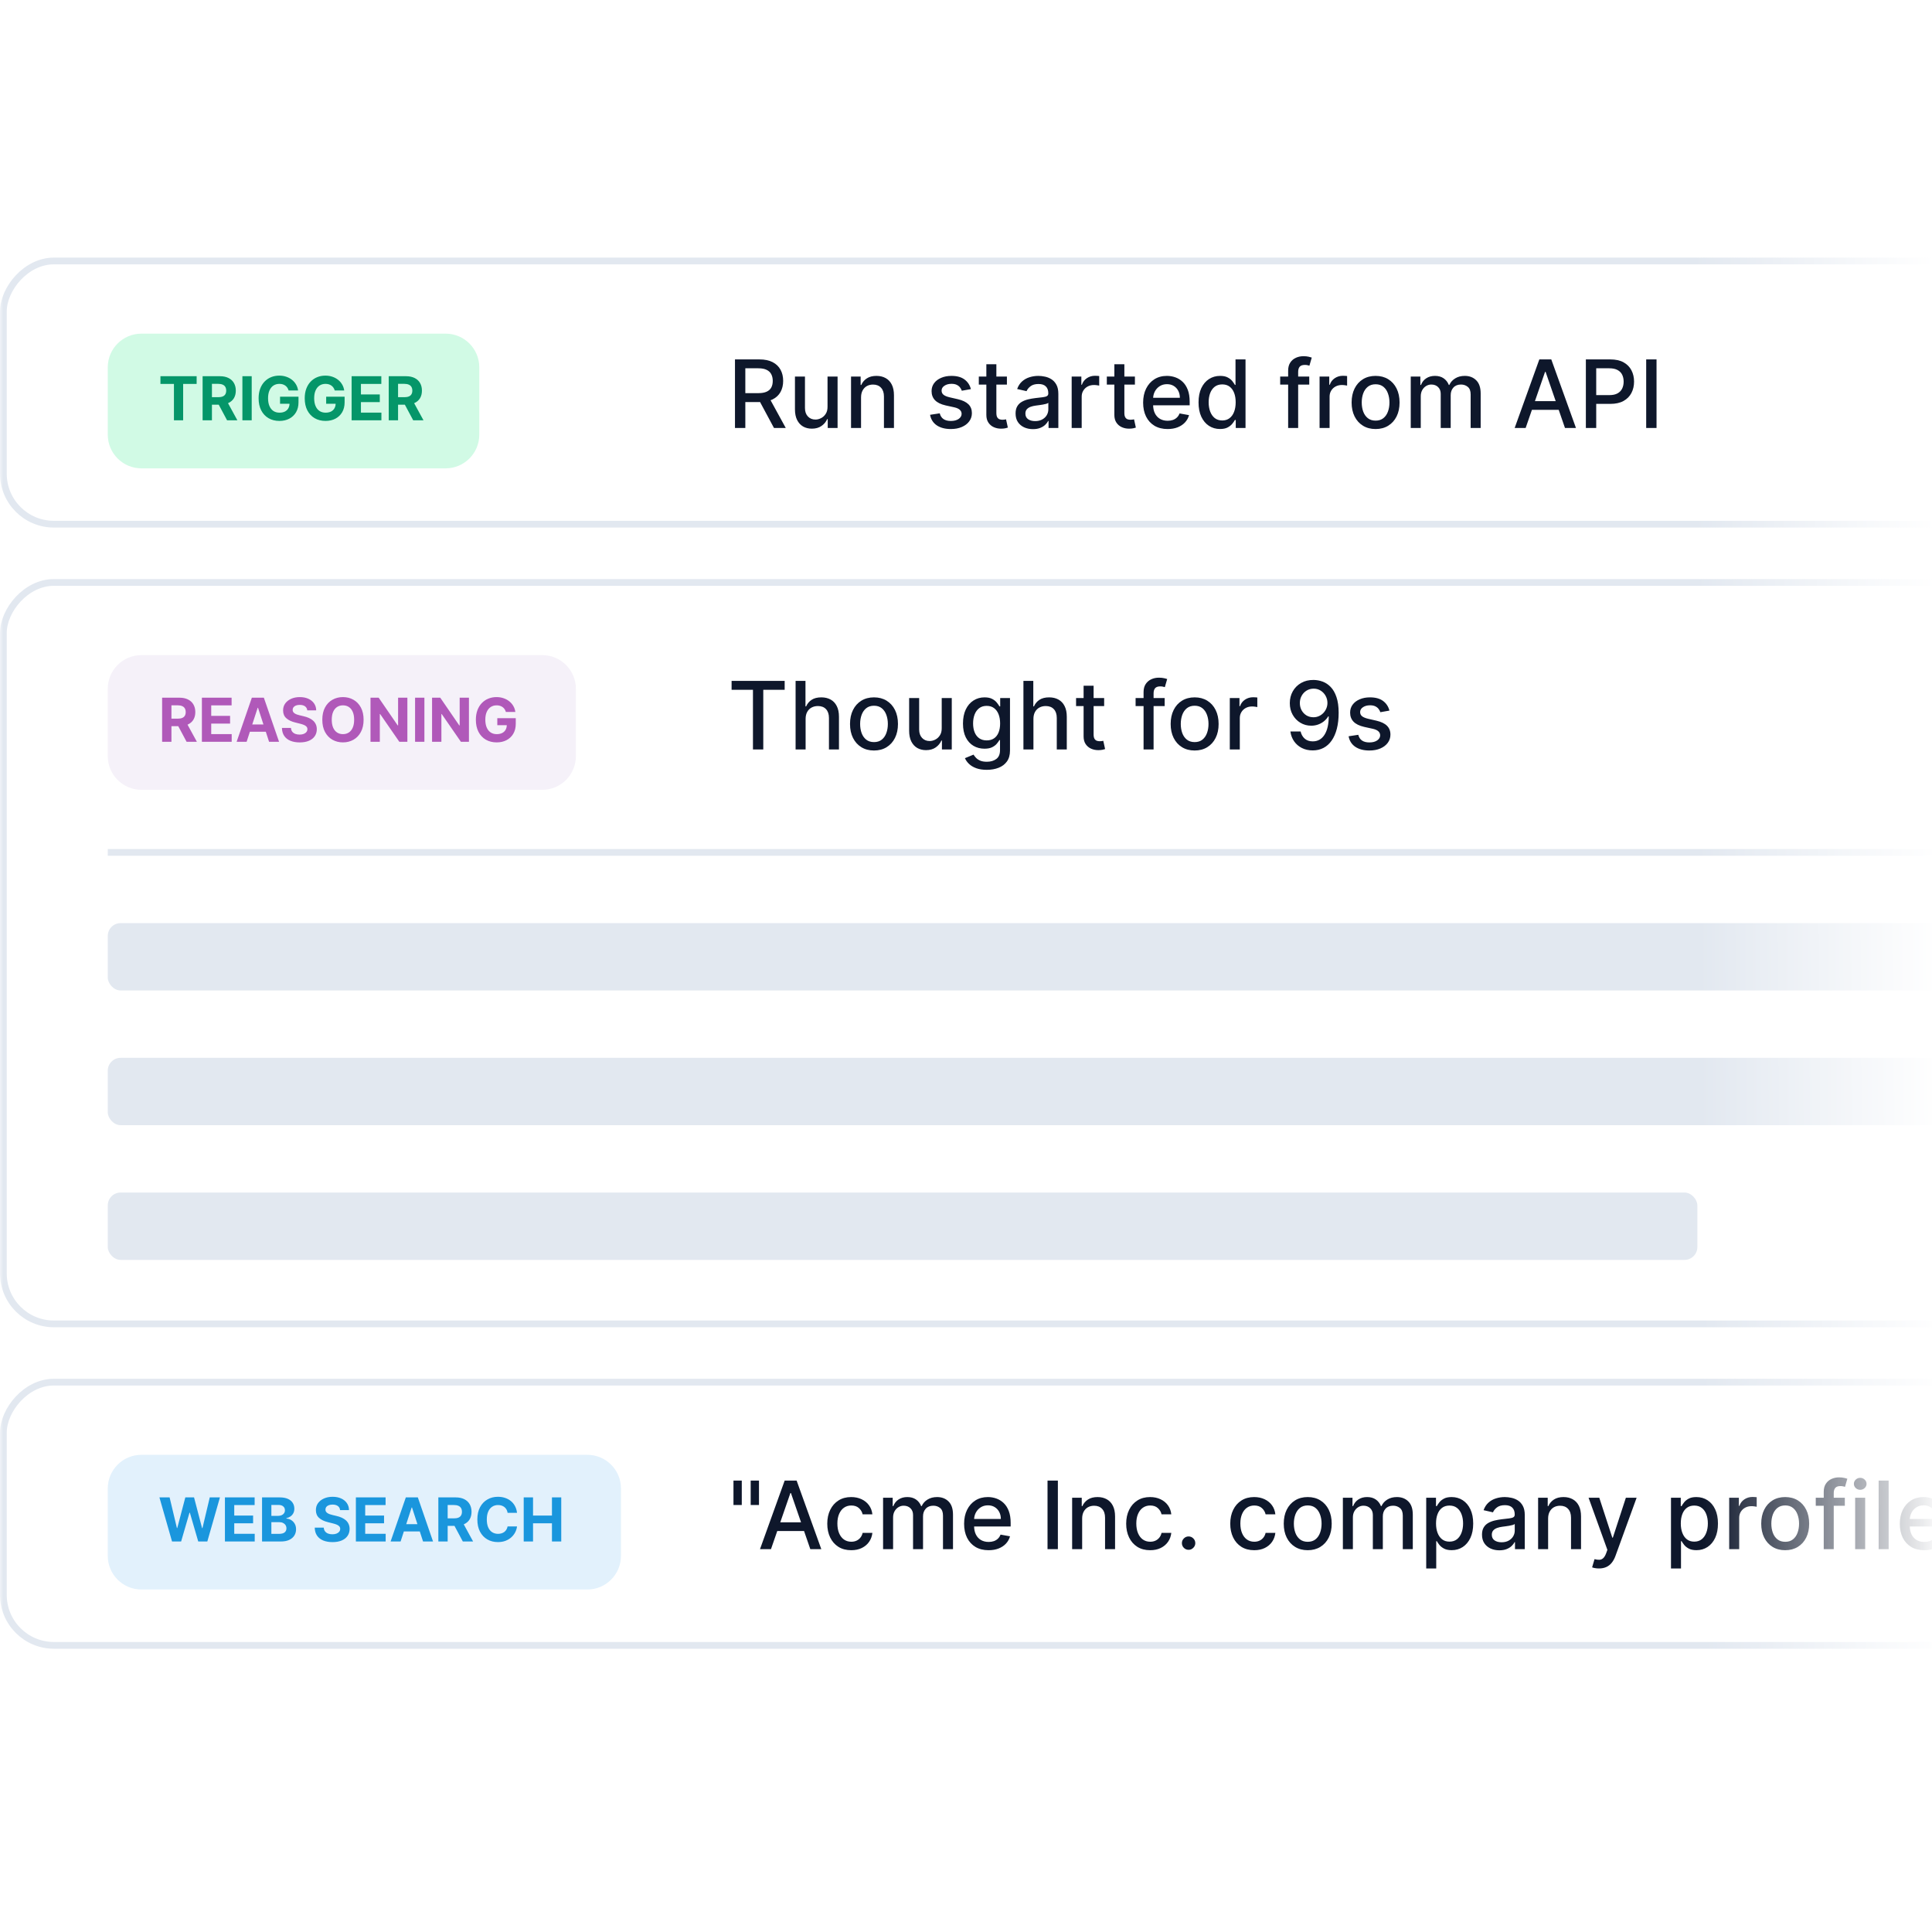 <svg width="300" height="300" viewBox="0 0 300 300" fill="none" xmlns="http://www.w3.org/2000/svg">
<g clip-path="url(#clip0_177_666)">
<mask id="mask0_177_666" style="mask-type:alpha" maskUnits="userSpaceOnUse" x="0" y="16" width="301" height="281">
<mask id="mask1_177_666" style="mask-type:alpha" maskUnits="userSpaceOnUse" x="-1" y="16" width="302" height="282">
<rect x="-0.5" y="16" width="301.5" height="281.5" fill="url(#paint0_linear_177_666)"/>
</mask>
<g mask="url(#mask1_177_666)">
<rect y="11" width="301" height="286" fill="url(#paint1_linear_177_666)"/>
</g>
</mask>
<g mask="url(#mask0_177_666)">
<rect x="0.523" y="-0.523" width="431.956" height="40.872" rx="7.844" transform="matrix(1 0 0 -1 0 80.872)" fill="white"/>
<rect x="0.523" y="-0.523" width="431.956" height="40.872" rx="7.844" transform="matrix(1 0 0 -1 0 80.872)" stroke="#E2E8F0" stroke-width="1.046"/>
<g filter="url(#filter0_d_177_666)">
<path d="M16.734 55.73C16.734 52.841 19.076 50.5 21.964 50.5H69.193C72.082 50.5 74.423 52.841 74.423 55.73V66.189C74.423 69.077 72.082 71.418 69.193 71.418H21.964C19.076 71.418 16.734 69.077 16.734 66.189V55.73Z" fill="#D1FAE5"/>
<path d="M24.913 58.306V57.113H30.535V58.306H28.439V63.959H27.009V58.306H24.913ZM31.461 63.959V57.113H34.162C34.679 57.113 35.12 57.206 35.486 57.391C35.854 57.573 36.133 57.833 36.325 58.169C36.519 58.504 36.616 58.897 36.616 59.349C36.616 59.804 36.518 60.195 36.322 60.523C36.126 60.848 35.841 61.098 35.469 61.271C35.099 61.445 34.651 61.532 34.125 61.532H32.317V60.369H33.891C34.168 60.369 34.397 60.331 34.58 60.255C34.763 60.179 34.899 60.066 34.988 59.914C35.079 59.763 35.125 59.575 35.125 59.349C35.125 59.122 35.079 58.93 34.988 58.774C34.899 58.618 34.762 58.5 34.577 58.42C34.394 58.338 34.163 58.296 33.885 58.296H32.909V63.959H31.461ZM35.158 60.844L36.86 63.959H35.262L33.597 60.844H35.158ZM39.086 57.113V63.959H37.639V57.113H39.086ZM44.816 59.326C44.769 59.163 44.704 59.02 44.619 58.895C44.534 58.768 44.431 58.661 44.308 58.574C44.188 58.485 44.05 58.417 43.894 58.37C43.74 58.323 43.569 58.3 43.382 58.3C43.032 58.3 42.725 58.387 42.46 58.56C42.197 58.734 41.992 58.987 41.845 59.319C41.697 59.649 41.624 60.053 41.624 60.529C41.624 61.006 41.696 61.412 41.841 61.746C41.986 62.08 42.191 62.336 42.456 62.512C42.721 62.685 43.035 62.772 43.396 62.772C43.723 62.772 44.003 62.714 44.235 62.599C44.469 62.48 44.647 62.314 44.769 62.1C44.894 61.886 44.957 61.634 44.957 61.342L45.251 61.385H43.486V60.295H46.351V61.158C46.351 61.76 46.224 62.276 45.969 62.709C45.715 63.139 45.366 63.471 44.92 63.705C44.474 63.937 43.964 64.053 43.389 64.053C42.747 64.053 42.183 63.911 41.697 63.628C41.212 63.343 40.833 62.938 40.561 62.415C40.291 61.889 40.157 61.265 40.157 60.543C40.157 59.988 40.237 59.493 40.397 59.059C40.56 58.622 40.787 58.252 41.079 57.949C41.371 57.646 41.711 57.415 42.099 57.257C42.486 57.099 42.906 57.02 43.359 57.02C43.747 57.02 44.108 57.076 44.442 57.19C44.776 57.301 45.072 57.46 45.331 57.665C45.592 57.87 45.805 58.114 45.969 58.397C46.134 58.678 46.24 58.987 46.287 59.326H44.816ZM51.977 59.326C51.93 59.163 51.865 59.02 51.78 58.895C51.695 58.768 51.592 58.661 51.469 58.574C51.349 58.485 51.211 58.417 51.055 58.37C50.901 58.323 50.73 58.3 50.543 58.3C50.193 58.3 49.886 58.387 49.621 58.56C49.358 58.734 49.153 58.987 49.005 59.319C48.858 59.649 48.785 60.053 48.785 60.529C48.785 61.006 48.857 61.412 49.002 61.746C49.147 62.08 49.352 62.336 49.617 62.512C49.882 62.685 50.196 62.772 50.556 62.772C50.884 62.772 51.164 62.714 51.395 62.599C51.63 62.48 51.808 62.314 51.93 62.1C52.055 61.886 52.118 61.634 52.118 61.342L52.412 61.385H50.647V60.295H53.511V61.158C53.511 61.76 53.385 62.276 53.13 62.709C52.876 63.139 52.526 63.471 52.081 63.705C51.635 63.937 51.125 64.053 50.55 64.053C49.908 64.053 49.344 63.911 48.858 63.628C48.373 63.343 47.994 62.938 47.722 62.415C47.452 61.889 47.317 61.265 47.317 60.543C47.317 59.988 47.398 59.493 47.558 59.059C47.721 58.622 47.948 58.252 48.24 57.949C48.532 57.646 48.872 57.415 49.26 57.257C49.647 57.099 50.067 57.02 50.52 57.02C50.907 57.02 51.269 57.076 51.603 57.19C51.937 57.301 52.233 57.46 52.492 57.665C52.753 57.87 52.965 58.114 53.13 58.397C53.295 58.678 53.401 58.987 53.448 59.326H51.977ZM54.599 63.959V57.113H59.212V58.306H56.046V59.938H58.974V61.131H56.046V62.766H59.225V63.959H54.599ZM60.362 63.959V57.113H63.063C63.58 57.113 64.022 57.206 64.387 57.391C64.755 57.573 65.034 57.833 65.226 58.169C65.42 58.504 65.517 58.897 65.517 59.349C65.517 59.804 65.419 60.195 65.223 60.523C65.027 60.848 64.743 61.098 64.37 61.271C64 61.445 63.552 61.532 63.026 61.532H61.218V60.369H62.792C63.069 60.369 63.298 60.331 63.481 60.255C63.664 60.179 63.8 60.066 63.889 59.914C63.98 59.763 64.026 59.575 64.026 59.349C64.026 59.122 63.98 58.93 63.889 58.774C63.8 58.618 63.663 58.5 63.478 58.42C63.295 58.338 63.064 58.296 62.786 58.296H61.81V63.959H60.362ZM64.059 60.844L65.761 63.959H64.163L62.498 60.844H64.059Z" fill="#059669"/>
</g>
<path d="M114.127 66.459V55.81H117.923C118.748 55.81 119.432 55.952 119.977 56.236C120.524 56.52 120.933 56.914 121.204 57.417C121.474 57.916 121.609 58.493 121.609 59.148C121.609 59.8 121.473 60.373 121.199 60.869C120.928 61.361 120.519 61.745 119.972 62.018C119.427 62.292 118.743 62.429 117.918 62.429H115.042V61.046H117.772C118.292 61.046 118.715 60.971 119.041 60.822C119.37 60.673 119.611 60.457 119.764 60.172C119.916 59.888 119.992 59.547 119.992 59.148C119.992 58.746 119.914 58.398 119.758 58.103C119.606 57.808 119.365 57.583 119.036 57.427C118.71 57.267 118.282 57.188 117.751 57.188H115.734V66.459H114.127ZM119.384 61.654L122.015 66.459H120.185L117.606 61.654H119.384ZM128.499 63.147V58.472H130.059V66.459H128.53V65.076H128.447C128.263 65.502 127.969 65.858 127.563 66.142C127.161 66.423 126.66 66.563 126.06 66.563C125.547 66.563 125.093 66.45 124.698 66.225C124.306 65.996 123.998 65.658 123.773 65.211C123.551 64.764 123.44 64.211 123.44 63.552V58.472H124.995V63.365C124.995 63.909 125.145 64.343 125.447 64.665C125.748 64.987 126.14 65.149 126.622 65.149C126.913 65.149 127.203 65.076 127.49 64.93C127.782 64.785 128.023 64.564 128.213 64.27C128.407 63.975 128.503 63.601 128.499 63.147ZM133.703 61.717V66.459H132.148V58.472H133.64V59.772H133.739C133.923 59.349 134.211 59.009 134.602 58.753C134.998 58.496 135.495 58.368 136.095 58.368C136.639 58.368 137.116 58.483 137.525 58.711C137.934 58.937 138.251 59.273 138.476 59.72C138.702 60.167 138.814 60.72 138.814 61.379V66.459H137.259V61.566C137.259 60.987 137.109 60.535 136.807 60.209C136.506 59.88 136.091 59.715 135.564 59.715C135.204 59.715 134.883 59.793 134.602 59.949C134.325 60.105 134.105 60.334 133.942 60.635C133.783 60.933 133.703 61.294 133.703 61.717ZM150.759 60.422L149.35 60.672C149.291 60.491 149.198 60.32 149.069 60.157C148.945 59.994 148.775 59.861 148.56 59.757C148.345 59.653 148.076 59.6 147.754 59.6C147.314 59.6 146.946 59.699 146.652 59.897C146.357 60.091 146.21 60.342 146.21 60.651C146.21 60.918 146.308 61.133 146.506 61.296C146.704 61.459 147.023 61.592 147.463 61.696L148.732 61.987C149.466 62.157 150.014 62.419 150.375 62.772C150.735 63.126 150.915 63.585 150.915 64.15C150.915 64.629 150.777 65.055 150.499 65.429C150.226 65.8 149.843 66.091 149.35 66.303C148.862 66.514 148.295 66.62 147.65 66.62C146.756 66.62 146.026 66.43 145.461 66.048C144.896 65.663 144.549 65.117 144.421 64.41L145.924 64.181C146.017 64.573 146.21 64.87 146.501 65.071C146.792 65.268 147.172 65.367 147.64 65.367C148.149 65.367 148.556 65.261 148.862 65.05C149.167 64.835 149.319 64.573 149.319 64.265C149.319 64.015 149.225 63.805 149.038 63.636C148.855 63.466 148.572 63.337 148.191 63.251L146.839 62.954C146.093 62.785 145.542 62.514 145.185 62.143C144.832 61.772 144.655 61.303 144.655 60.734C144.655 60.263 144.787 59.85 145.05 59.496C145.314 59.143 145.678 58.867 146.142 58.67C146.607 58.469 147.139 58.368 147.738 58.368C148.602 58.368 149.281 58.555 149.777 58.93C150.272 59.301 150.6 59.798 150.759 60.422ZM156.353 58.472V59.72H151.99V58.472H156.353ZM153.16 56.559H154.715V64.114C154.715 64.415 154.76 64.642 154.85 64.795C154.94 64.944 155.057 65.046 155.199 65.102C155.344 65.154 155.502 65.18 155.672 65.18C155.797 65.18 155.906 65.171 156 65.154C156.093 65.136 156.166 65.123 156.218 65.112L156.499 66.397C156.409 66.431 156.28 66.466 156.114 66.501C155.948 66.539 155.74 66.559 155.49 66.563C155.081 66.57 154.7 66.497 154.346 66.345C153.992 66.192 153.706 65.956 153.488 65.637C153.27 65.319 153.16 64.918 153.16 64.436V56.559ZM160.397 66.636C159.891 66.636 159.434 66.542 159.024 66.355C158.615 66.164 158.291 65.889 158.052 65.528C157.816 65.168 157.699 64.726 157.699 64.202C157.699 63.752 157.785 63.381 157.959 63.09C158.132 62.798 158.366 62.568 158.66 62.398C158.955 62.228 159.284 62.1 159.648 62.013C160.012 61.926 160.383 61.861 160.761 61.816C161.24 61.76 161.628 61.715 161.926 61.68C162.224 61.642 162.441 61.582 162.576 61.498C162.711 61.415 162.779 61.28 162.779 61.093V61.056C162.779 60.602 162.65 60.25 162.394 60.001C162.141 59.751 161.763 59.627 161.26 59.627C160.737 59.627 160.324 59.743 160.023 59.975C159.725 60.204 159.518 60.458 159.404 60.739L157.943 60.406C158.116 59.921 158.369 59.529 158.702 59.231C159.038 58.93 159.425 58.711 159.862 58.576C160.298 58.438 160.758 58.368 161.24 58.368C161.559 58.368 161.896 58.406 162.254 58.483C162.614 58.555 162.95 58.691 163.262 58.888C163.578 59.086 163.836 59.368 164.037 59.736C164.238 60.1 164.339 60.573 164.339 61.155V66.459H162.82V65.367H162.758C162.657 65.568 162.507 65.766 162.306 65.96C162.104 66.154 161.846 66.315 161.531 66.443C161.215 66.572 160.837 66.636 160.397 66.636ZM160.735 65.388C161.165 65.388 161.533 65.303 161.838 65.133C162.146 64.963 162.38 64.741 162.54 64.468C162.702 64.19 162.784 63.894 162.784 63.578V62.549C162.728 62.604 162.621 62.656 162.462 62.705C162.306 62.75 162.127 62.79 161.926 62.824C161.725 62.855 161.529 62.885 161.338 62.913C161.148 62.937 160.988 62.958 160.86 62.975C160.558 63.013 160.283 63.077 160.033 63.167C159.787 63.258 159.59 63.388 159.44 63.557C159.295 63.724 159.222 63.946 159.222 64.223C159.222 64.608 159.364 64.899 159.648 65.097C159.933 65.291 160.295 65.388 160.735 65.388ZM166.409 66.459V58.472H167.912V59.741H167.995C168.141 59.311 168.398 58.973 168.765 58.727C169.136 58.477 169.555 58.352 170.023 58.352C170.12 58.352 170.235 58.356 170.366 58.363C170.502 58.37 170.607 58.379 170.684 58.389V59.876C170.621 59.859 170.51 59.84 170.351 59.819C170.191 59.795 170.032 59.782 169.873 59.782C169.505 59.782 169.177 59.861 168.89 60.017C168.605 60.169 168.38 60.382 168.214 60.656C168.047 60.926 167.964 61.235 167.964 61.582V66.459H166.409ZM176.229 58.472V59.72H171.867V58.472H176.229ZM173.037 56.559H174.591V64.114C174.591 64.415 174.636 64.642 174.727 64.795C174.817 64.944 174.933 65.046 175.075 65.102C175.22 65.154 175.378 65.18 175.548 65.18C175.673 65.18 175.782 65.171 175.876 65.154C175.969 65.136 176.042 65.123 176.094 65.112L176.375 66.397C176.285 66.431 176.156 66.466 175.99 66.501C175.824 66.539 175.616 66.559 175.366 66.563C174.957 66.57 174.576 66.497 174.222 66.345C173.869 66.192 173.583 65.956 173.364 65.637C173.146 65.319 173.037 64.918 173.037 64.436V56.559ZM181.306 66.62C180.519 66.62 179.841 66.452 179.272 66.116C178.707 65.776 178.271 65.299 177.962 64.686C177.657 64.069 177.504 63.346 177.504 62.518C177.504 61.7 177.657 60.978 177.962 60.354C178.271 59.73 178.7 59.243 179.252 58.893C179.806 58.543 180.454 58.368 181.196 58.368C181.647 58.368 182.084 58.443 182.507 58.592C182.93 58.741 183.309 58.975 183.645 59.294C183.982 59.613 184.247 60.027 184.441 60.536C184.635 61.042 184.732 61.658 184.732 62.382V62.934H178.383V61.769H183.209C183.209 61.36 183.125 60.998 182.959 60.682C182.793 60.363 182.559 60.112 182.257 59.928C181.959 59.744 181.609 59.653 181.207 59.653C180.77 59.653 180.389 59.76 180.063 59.975C179.74 60.186 179.491 60.464 179.314 60.807C179.141 61.147 179.054 61.516 179.054 61.914V62.824C179.054 63.358 179.148 63.812 179.335 64.187C179.525 64.561 179.791 64.847 180.13 65.045C180.47 65.239 180.867 65.336 181.321 65.336C181.616 65.336 181.884 65.294 182.127 65.211C182.37 65.124 182.579 64.996 182.756 64.826C182.933 64.656 183.068 64.447 183.162 64.197L184.633 64.462C184.516 64.896 184.304 65.275 183.999 65.601C183.697 65.923 183.318 66.175 182.86 66.355C182.406 66.532 181.888 66.62 181.306 66.62ZM189.447 66.615C188.802 66.615 188.227 66.45 187.721 66.121C187.218 65.788 186.823 65.315 186.535 64.701C186.251 64.084 186.109 63.344 186.109 62.481C186.109 61.618 186.253 60.88 186.54 60.266C186.832 59.653 187.23 59.183 187.736 58.857C188.242 58.531 188.816 58.368 189.457 58.368C189.953 58.368 190.352 58.451 190.653 58.618C190.958 58.781 191.194 58.971 191.361 59.19C191.53 59.408 191.662 59.6 191.756 59.767H191.849V55.81H193.404V66.459H191.886V65.216H191.756C191.662 65.386 191.527 65.58 191.35 65.799C191.177 66.017 190.938 66.208 190.633 66.371C190.328 66.534 189.932 66.615 189.447 66.615ZM189.79 65.289C190.237 65.289 190.615 65.171 190.924 64.935C191.236 64.696 191.472 64.365 191.631 63.942C191.794 63.519 191.875 63.027 191.875 62.466C191.875 61.911 191.796 61.426 191.636 61.01C191.477 60.594 191.243 60.27 190.934 60.037C190.626 59.805 190.244 59.689 189.79 59.689C189.322 59.689 188.932 59.81 188.62 60.053C188.308 60.295 188.073 60.627 187.913 61.046C187.757 61.465 187.679 61.939 187.679 62.466C187.679 62.999 187.759 63.48 187.918 63.906C188.078 64.332 188.314 64.67 188.626 64.92C188.941 65.166 189.329 65.289 189.79 65.289ZM203.299 58.472V59.72H198.786V58.472H203.299ZM200.023 66.459V57.547C200.023 57.047 200.133 56.633 200.351 56.304C200.569 55.971 200.859 55.723 201.219 55.56C201.58 55.394 201.972 55.311 202.395 55.311C202.707 55.311 202.973 55.337 203.195 55.389C203.417 55.437 203.582 55.482 203.689 55.524L203.325 56.782C203.252 56.761 203.159 56.737 203.045 56.709C202.93 56.678 202.791 56.663 202.629 56.663C202.251 56.663 201.98 56.756 201.817 56.943C201.658 57.131 201.578 57.401 201.578 57.755V66.459H200.023ZM204.903 66.459V58.472H206.406V59.741H206.489C206.635 59.311 206.891 58.973 207.259 58.727C207.63 58.477 208.049 58.352 208.517 58.352C208.614 58.352 208.729 58.356 208.86 58.363C208.996 58.37 209.101 58.379 209.178 58.389V59.876C209.115 59.859 209.004 59.84 208.845 59.819C208.685 59.795 208.526 59.782 208.366 59.782C207.999 59.782 207.671 59.861 207.384 60.017C207.099 60.169 206.874 60.382 206.708 60.656C206.541 60.926 206.458 61.235 206.458 61.582V66.459H204.903ZM213.601 66.62C212.853 66.62 212.199 66.449 211.641 66.105C211.083 65.762 210.65 65.282 210.341 64.665C210.033 64.048 209.878 63.327 209.878 62.502C209.878 61.673 210.033 60.949 210.341 60.328C210.65 59.708 211.083 59.226 211.641 58.883C212.199 58.54 212.853 58.368 213.601 58.368C214.35 58.368 215.004 58.54 215.562 58.883C216.12 59.226 216.553 59.708 216.862 60.328C217.17 60.949 217.324 61.673 217.324 62.502C217.324 63.327 217.17 64.048 216.862 64.665C216.553 65.282 216.12 65.762 215.562 66.105C215.004 66.449 214.35 66.62 213.601 66.62ZM213.607 65.315C214.092 65.315 214.494 65.187 214.813 64.93C215.132 64.674 215.368 64.332 215.52 63.906C215.676 63.48 215.754 63.01 215.754 62.497C215.754 61.987 215.676 61.519 215.52 61.093C215.368 60.663 215.132 60.318 214.813 60.058C214.494 59.798 214.092 59.668 213.607 59.668C213.118 59.668 212.712 59.798 212.39 60.058C212.071 60.318 211.833 60.663 211.677 61.093C211.525 61.519 211.449 61.987 211.449 62.497C211.449 63.01 211.525 63.48 211.677 63.906C211.833 64.332 212.071 64.674 212.39 64.93C212.712 65.187 213.118 65.315 213.607 65.315ZM219.06 66.459V58.472H220.552V59.772H220.651C220.817 59.332 221.089 58.989 221.467 58.742C221.845 58.493 222.298 58.368 222.824 58.368C223.358 58.368 223.805 58.493 224.166 58.742C224.53 58.992 224.799 59.335 224.972 59.772H225.055C225.246 59.346 225.549 59.006 225.965 58.753C226.381 58.496 226.877 58.368 227.452 58.368C228.177 58.368 228.768 58.595 229.225 59.049C229.686 59.503 229.917 60.188 229.917 61.103V66.459H228.362V61.249C228.362 60.708 228.215 60.316 227.92 60.074C227.626 59.831 227.274 59.71 226.865 59.71C226.359 59.71 225.965 59.866 225.684 60.178C225.404 60.486 225.263 60.883 225.263 61.368V66.459H223.714V61.15C223.714 60.717 223.578 60.368 223.308 60.105C223.038 59.841 222.686 59.71 222.252 59.71C221.958 59.71 221.686 59.788 221.436 59.944C221.19 60.096 220.991 60.309 220.838 60.583C220.689 60.857 220.615 61.174 220.615 61.535V66.459H219.06ZM236.9 66.459H235.195L239.027 55.81H240.883L244.716 66.459H243.01L239.999 57.744H239.916L236.9 66.459ZM237.186 62.289H242.719V63.641H237.186V62.289ZM246.253 66.459V55.81H250.049C250.878 55.81 251.564 55.961 252.108 56.262C252.653 56.564 253.06 56.976 253.33 57.5C253.601 58.02 253.736 58.606 253.736 59.257C253.736 59.913 253.599 60.502 253.325 61.025C253.055 61.545 252.646 61.958 252.098 62.263C251.554 62.564 250.869 62.715 250.044 62.715H247.434V61.353H249.898C250.422 61.353 250.847 61.263 251.172 61.082C251.498 60.899 251.737 60.649 251.89 60.334C252.042 60.018 252.119 59.659 252.119 59.257C252.119 58.855 252.042 58.498 251.89 58.186C251.737 57.874 251.496 57.63 251.167 57.453C250.841 57.276 250.411 57.188 249.878 57.188H247.86V66.459H246.253ZM257.226 55.81V66.459H255.619V55.81H257.226Z" fill="#0E172B"/>
<rect x="0.523" y="-0.523" width="431.956" height="115.131" rx="7.844" transform="matrix(1 0 0 -1 0 205.049)" fill="white"/>
<rect x="0.523" y="-0.523" width="431.956" height="115.131" rx="7.844" transform="matrix(1 0 0 -1 0 205.049)" stroke="#E2E8F0" stroke-width="1.046"/>
<rect x="16.734" y="185.177" width="246.832" height="10.459" rx="2" fill="#E2E8F0"/>
<rect x="16.734" y="164.259" width="372.34" height="10.459" rx="2" fill="#E2E8F0"/>
<rect x="16.734" y="143.341" width="399.533" height="10.459" rx="2" fill="#E2E8F0"/>
<rect x="16.734" y="131.836" width="399.533" height="1.046" fill="#E2E8F0"/>
<g filter="url(#filter1_d_177_666)">
<path d="M16.734 105.647C16.734 102.759 19.076 100.418 21.964 100.418H84.193C87.082 100.418 89.423 102.759 89.423 105.647V116.106C89.423 118.995 87.082 121.336 84.193 121.336H21.964C19.076 121.336 16.734 118.995 16.734 116.106V105.647Z" fill="#F5F1F9"/>
<path d="M25.174 113.877V107.031H27.875C28.392 107.031 28.833 107.124 29.198 107.309C29.566 107.491 29.846 107.751 30.037 108.087C30.231 108.422 30.328 108.815 30.328 109.267C30.328 109.722 30.23 110.113 30.034 110.441C29.838 110.766 29.554 111.016 29.181 111.189C28.812 111.363 28.364 111.45 27.838 111.45H26.029V110.287H27.604C27.88 110.287 28.11 110.249 28.292 110.173C28.475 110.097 28.611 109.984 28.7 109.832C28.791 109.681 28.837 109.492 28.837 109.267C28.837 109.04 28.791 108.848 28.7 108.692C28.611 108.536 28.474 108.418 28.289 108.338C28.106 108.256 27.876 108.214 27.597 108.214H26.621V113.877H25.174ZM28.871 110.762L30.572 113.877H28.974L27.31 110.762H28.871ZM31.351 113.877V107.031H35.964V108.224H32.798V109.856H35.727V111.049H32.798V112.684H35.977V113.877H31.351ZM38.295 113.877H36.744L39.107 107.031H40.972L43.332 113.877H41.781L40.066 108.595H40.013L38.295 113.877ZM38.198 111.186H41.861V112.316H38.198V111.186ZM47.714 109C47.687 108.73 47.572 108.521 47.369 108.372C47.166 108.222 46.891 108.148 46.544 108.148C46.307 108.148 46.108 108.181 45.945 108.248C45.783 108.312 45.658 108.403 45.571 108.519C45.486 108.634 45.444 108.766 45.444 108.913C45.439 109.036 45.465 109.143 45.521 109.234C45.579 109.325 45.658 109.404 45.758 109.471C45.858 109.536 45.974 109.593 46.106 109.642C46.237 109.689 46.378 109.729 46.527 109.762L47.142 109.909C47.441 109.976 47.715 110.065 47.964 110.177C48.214 110.288 48.43 110.425 48.613 110.588C48.795 110.75 48.937 110.942 49.037 111.163C49.14 111.383 49.192 111.636 49.194 111.921C49.192 112.34 49.085 112.704 48.873 113.011C48.664 113.316 48.361 113.554 47.964 113.723C47.57 113.89 47.094 113.974 46.537 113.974C45.984 113.974 45.503 113.889 45.093 113.72C44.685 113.55 44.366 113.3 44.137 112.968C43.91 112.633 43.79 112.22 43.779 111.728H45.18C45.195 111.957 45.261 112.149 45.377 112.303C45.495 112.454 45.652 112.569 45.848 112.647C46.047 112.723 46.271 112.76 46.52 112.76C46.765 112.76 46.978 112.725 47.159 112.654C47.341 112.582 47.483 112.483 47.583 112.356C47.684 112.229 47.734 112.083 47.734 111.918C47.734 111.764 47.688 111.635 47.596 111.53C47.507 111.426 47.376 111.336 47.202 111.263C47.031 111.189 46.82 111.123 46.57 111.062L45.825 110.875C45.248 110.735 44.792 110.515 44.458 110.217C44.123 109.918 43.957 109.516 43.96 109.01C43.957 108.595 44.068 108.233 44.291 107.924C44.516 107.614 44.824 107.372 45.217 107.198C45.609 107.024 46.054 106.937 46.554 106.937C47.062 106.937 47.505 107.024 47.884 107.198C48.265 107.372 48.562 107.614 48.773 107.924C48.985 108.233 49.094 108.592 49.101 109H47.714ZM56.459 110.454C56.459 111.201 56.317 111.836 56.034 112.359C55.754 112.883 55.37 113.283 54.885 113.559C54.401 113.833 53.857 113.971 53.253 113.971C52.645 113.971 52.099 113.832 51.615 113.556C51.132 113.28 50.75 112.88 50.469 112.356C50.188 111.832 50.048 111.198 50.048 110.454C50.048 109.707 50.188 109.072 50.469 108.549C50.75 108.025 51.132 107.626 51.615 107.352C52.099 107.076 52.645 106.937 53.253 106.937C53.857 106.937 54.401 107.076 54.885 107.352C55.37 107.626 55.754 108.025 56.034 108.549C56.317 109.072 56.459 109.707 56.459 110.454ZM54.992 110.454C54.992 109.97 54.919 109.563 54.774 109.231C54.632 108.899 54.43 108.647 54.169 108.475C53.908 108.304 53.603 108.218 53.253 108.218C52.903 108.218 52.598 108.304 52.337 108.475C52.077 108.647 51.874 108.899 51.729 109.231C51.586 109.563 51.515 109.97 51.515 110.454C51.515 110.938 51.586 111.345 51.729 111.677C51.874 112.009 52.077 112.261 52.337 112.433C52.598 112.604 52.903 112.69 53.253 112.69C53.603 112.69 53.908 112.604 54.169 112.433C54.43 112.261 54.632 112.009 54.774 111.677C54.919 111.345 54.992 110.938 54.992 110.454ZM63.257 107.031V113.877H62.007L59.029 109.568H58.978V113.877H57.531V107.031H58.801L61.756 111.336H61.816V107.031H63.257ZM65.9 107.031V113.877H64.453V107.031H65.9ZM72.817 107.031V113.877H71.567L68.589 109.568H68.539V113.877H67.091V107.031H68.362L71.317 111.336H71.377V107.031H72.817ZM78.553 109.244C78.506 109.081 78.44 108.938 78.355 108.813C78.271 108.686 78.167 108.579 78.044 108.492C77.924 108.403 77.786 108.335 77.63 108.288C77.476 108.241 77.306 108.218 77.119 108.218C76.769 108.218 76.461 108.305 76.196 108.478C75.933 108.652 75.728 108.905 75.581 109.237C75.434 109.567 75.36 109.97 75.36 110.447C75.36 110.924 75.433 111.33 75.578 111.664C75.722 111.998 75.927 112.254 76.193 112.43C76.458 112.603 76.771 112.69 77.132 112.69C77.46 112.69 77.739 112.632 77.971 112.516C78.205 112.398 78.383 112.232 78.506 112.018C78.631 111.804 78.693 111.552 78.693 111.26L78.987 111.303H77.222V110.213H80.087V111.076C80.087 111.677 79.96 112.194 79.706 112.627C79.452 113.057 79.102 113.389 78.656 113.623C78.21 113.855 77.7 113.971 77.125 113.971C76.484 113.971 75.92 113.829 75.434 113.546C74.948 113.261 74.569 112.856 74.297 112.333C74.028 111.807 73.893 111.183 73.893 110.461C73.893 109.906 73.973 109.411 74.133 108.977C74.296 108.54 74.523 108.17 74.815 107.867C75.107 107.564 75.447 107.333 75.835 107.175C76.223 107.017 76.643 106.937 77.095 106.937C77.483 106.937 77.844 106.994 78.178 107.108C78.513 107.219 78.809 107.378 79.067 107.583C79.328 107.788 79.541 108.032 79.706 108.315C79.871 108.595 79.977 108.905 80.023 109.244H78.553Z" fill="#B059B9"/>
</g>
<path d="M113.602 107.111V105.728H121.843V107.111H118.521V116.377H116.919V107.111H113.602ZM125.095 111.635V116.377H123.54V105.728H125.074V109.69H125.173C125.36 109.26 125.646 108.919 126.031 108.666C126.415 108.413 126.918 108.286 127.539 108.286C128.086 108.286 128.565 108.399 128.974 108.624C129.386 108.849 129.705 109.186 129.93 109.633C130.159 110.077 130.274 110.631 130.274 111.297V116.377H128.719V111.484C128.719 110.898 128.568 110.444 128.266 110.122C127.965 109.796 127.545 109.633 127.008 109.633C126.641 109.633 126.311 109.711 126.02 109.867C125.732 110.023 125.505 110.252 125.339 110.553C125.176 110.851 125.095 111.212 125.095 111.635ZM135.713 116.538C134.964 116.538 134.31 116.367 133.752 116.023C133.194 115.68 132.761 115.2 132.452 114.583C132.144 113.966 131.99 113.245 131.99 112.42C131.99 111.591 132.144 110.867 132.452 110.246C132.761 109.626 133.194 109.144 133.752 108.801C134.31 108.458 134.964 108.286 135.713 108.286C136.461 108.286 137.115 108.458 137.673 108.801C138.231 109.144 138.664 109.626 138.973 110.246C139.281 110.867 139.436 111.591 139.436 112.42C139.436 113.245 139.281 113.966 138.973 114.583C138.664 115.2 138.231 115.68 137.673 116.023C137.115 116.367 136.461 116.538 135.713 116.538ZM135.718 115.233C136.203 115.233 136.605 115.105 136.924 114.848C137.243 114.592 137.479 114.25 137.631 113.824C137.787 113.397 137.865 112.928 137.865 112.415C137.865 111.905 137.787 111.437 137.631 111.011C137.479 110.581 137.243 110.236 136.924 109.976C136.605 109.716 136.203 109.586 135.718 109.586C135.229 109.586 134.823 109.716 134.501 109.976C134.182 110.236 133.945 110.581 133.789 111.011C133.636 111.437 133.56 111.905 133.56 112.415C133.56 112.928 133.636 113.397 133.789 113.824C133.945 114.25 134.182 114.592 134.501 114.848C134.823 115.105 135.229 115.233 135.718 115.233ZM146.23 113.065V108.39H147.79V116.377H146.262V114.994H146.178C145.995 115.42 145.7 115.776 145.294 116.06C144.892 116.341 144.391 116.481 143.792 116.481C143.279 116.481 142.825 116.368 142.429 116.143C142.038 115.914 141.729 115.576 141.504 115.129C141.282 114.682 141.171 114.129 141.171 113.47V108.39H142.726V113.283C142.726 113.827 142.877 114.261 143.178 114.583C143.48 114.905 143.871 115.067 144.353 115.067C144.644 115.067 144.934 114.994 145.222 114.848C145.513 114.703 145.754 114.483 145.944 114.188C146.139 113.893 146.234 113.519 146.23 113.065ZM153.228 119.538C152.594 119.538 152.048 119.455 151.59 119.289C151.136 119.122 150.765 118.902 150.477 118.628C150.19 118.355 149.975 118.055 149.833 117.729L151.169 117.178C151.263 117.33 151.387 117.491 151.543 117.661C151.703 117.835 151.918 117.982 152.188 118.103C152.462 118.225 152.814 118.285 153.244 118.285C153.833 118.285 154.32 118.141 154.705 117.854C155.09 117.569 155.282 117.115 155.282 116.491V114.921H155.183C155.09 115.091 154.954 115.28 154.778 115.488C154.604 115.696 154.365 115.876 154.06 116.029C153.755 116.181 153.358 116.257 152.869 116.257C152.238 116.257 151.67 116.11 151.164 115.815C150.661 115.517 150.262 115.079 149.968 114.5C149.677 113.917 149.531 113.202 149.531 112.352C149.531 111.503 149.675 110.775 149.963 110.168C150.254 109.562 150.652 109.097 151.159 108.775C151.665 108.449 152.238 108.286 152.88 108.286C153.375 108.286 153.776 108.369 154.081 108.536C154.386 108.699 154.623 108.889 154.793 109.108C154.966 109.326 155.1 109.518 155.194 109.685H155.308V108.39H156.831V116.554C156.831 117.24 156.672 117.803 156.353 118.244C156.034 118.684 155.603 119.01 155.058 119.221C154.518 119.433 153.907 119.538 153.228 119.538ZM153.212 114.968C153.66 114.968 154.037 114.864 154.346 114.656C154.658 114.444 154.894 114.143 155.053 113.751C155.216 113.356 155.298 112.883 155.298 112.332C155.298 111.794 155.218 111.321 155.058 110.912C154.899 110.503 154.665 110.184 154.356 109.955C154.048 109.723 153.667 109.607 153.212 109.607C152.744 109.607 152.354 109.728 152.042 109.971C151.73 110.21 151.495 110.536 151.335 110.948C151.179 111.361 151.101 111.822 151.101 112.332C151.101 112.855 151.181 113.314 151.34 113.709C151.5 114.105 151.736 114.413 152.048 114.635C152.363 114.857 152.751 114.968 153.212 114.968ZM160.471 111.635V116.377H158.917V105.728H160.451V109.69H160.549C160.737 109.26 161.022 108.919 161.407 108.666C161.792 108.413 162.295 108.286 162.915 108.286C163.463 108.286 163.941 108.399 164.35 108.624C164.763 108.849 165.082 109.186 165.307 109.633C165.536 110.077 165.65 110.631 165.65 111.297V116.377H164.096V111.484C164.096 110.898 163.945 110.444 163.643 110.122C163.342 109.796 162.922 109.633 162.385 109.633C162.017 109.633 161.688 109.711 161.397 109.867C161.109 110.023 160.882 110.252 160.716 110.553C160.553 110.851 160.471 111.212 160.471 111.635ZM171.453 108.39V109.638H167.091V108.39H171.453ZM168.261 106.477H169.815V114.032C169.815 114.333 169.86 114.56 169.951 114.713C170.041 114.862 170.157 114.964 170.299 115.02C170.444 115.072 170.602 115.098 170.772 115.098C170.897 115.098 171.006 115.089 171.1 115.072C171.193 115.054 171.266 115.041 171.318 115.03L171.599 116.315C171.509 116.349 171.38 116.384 171.214 116.419C171.048 116.457 170.84 116.477 170.59 116.481C170.181 116.488 169.8 116.415 169.446 116.263C169.093 116.11 168.807 115.874 168.588 115.555C168.37 115.236 168.261 114.836 168.261 114.354V106.477ZM180.849 108.39V109.638H176.336V108.39H180.849ZM177.573 116.377V107.465C177.573 106.965 177.683 106.551 177.901 106.222C178.119 105.889 178.409 105.641 178.769 105.478C179.13 105.312 179.522 105.229 179.944 105.229C180.256 105.229 180.523 105.255 180.745 105.307C180.967 105.355 181.132 105.4 181.239 105.442L180.875 106.7C180.802 106.679 180.709 106.655 180.594 106.627C180.48 106.596 180.341 106.581 180.178 106.581C179.801 106.581 179.53 106.674 179.367 106.861C179.208 107.049 179.128 107.319 179.128 107.673V116.377H177.573ZM185.503 116.538C184.754 116.538 184.101 116.367 183.543 116.023C182.985 115.68 182.551 115.2 182.243 114.583C181.934 113.966 181.78 113.245 181.78 112.42C181.78 111.591 181.934 110.867 182.243 110.246C182.551 109.626 182.985 109.144 183.543 108.801C184.101 108.458 184.754 108.286 185.503 108.286C186.252 108.286 186.905 108.458 187.463 108.801C188.021 109.144 188.455 109.626 188.763 110.246C189.072 110.867 189.226 111.591 189.226 112.42C189.226 113.245 189.072 113.966 188.763 114.583C188.455 115.2 188.021 115.68 187.463 116.023C186.905 116.367 186.252 116.538 185.503 116.538ZM185.508 115.233C185.994 115.233 186.396 115.105 186.715 114.848C187.034 114.592 187.269 114.25 187.422 113.824C187.578 113.397 187.656 112.928 187.656 112.415C187.656 111.905 187.578 111.437 187.422 111.011C187.269 110.581 187.034 110.236 186.715 109.976C186.396 109.716 185.994 109.586 185.508 109.586C185.019 109.586 184.614 109.716 184.291 109.976C183.973 110.236 183.735 110.581 183.579 111.011C183.427 111.437 183.35 111.905 183.35 112.415C183.35 112.928 183.427 113.397 183.579 113.824C183.735 114.25 183.973 114.592 184.291 114.848C184.614 115.105 185.019 115.233 185.508 115.233ZM190.962 116.377V108.39H192.464V109.659H192.547C192.693 109.229 192.95 108.891 193.317 108.645C193.688 108.395 194.107 108.27 194.575 108.27C194.672 108.27 194.787 108.274 194.919 108.281C195.054 108.288 195.159 108.296 195.236 108.307V109.794C195.173 109.777 195.062 109.758 194.903 109.737C194.743 109.713 194.584 109.7 194.425 109.7C194.057 109.7 193.73 109.778 193.442 109.934C193.158 110.087 192.932 110.3 192.766 110.574C192.599 110.844 192.516 111.153 192.516 111.5V116.377H190.962ZM203.977 105.582C204.451 105.586 204.919 105.672 205.381 105.842C205.842 106.012 206.258 106.289 206.628 106.674C207.003 107.059 207.301 107.579 207.523 108.234C207.748 108.886 207.863 109.697 207.866 110.668C207.866 111.6 207.772 112.43 207.585 113.158C207.398 113.883 207.129 114.495 206.779 114.994C206.433 115.493 206.011 115.873 205.516 116.133C205.02 116.393 204.462 116.523 203.841 116.523C203.207 116.523 202.644 116.398 202.151 116.148C201.659 115.899 201.259 115.554 200.95 115.113C200.642 114.67 200.449 114.16 200.373 113.585H201.959C202.063 114.042 202.275 114.413 202.593 114.697C202.916 114.978 203.332 115.119 203.841 115.119C204.621 115.119 205.23 114.779 205.666 114.099C206.103 113.417 206.323 112.463 206.327 111.24H206.244C206.063 111.538 205.838 111.794 205.568 112.009C205.301 112.224 205.001 112.39 204.668 112.508C204.335 112.626 203.98 112.685 203.602 112.685C202.989 112.685 202.431 112.534 201.928 112.233C201.425 111.931 201.025 111.517 200.727 110.99C200.429 110.463 200.28 109.862 200.28 109.186C200.28 108.513 200.432 107.903 200.737 107.355C201.046 106.808 201.475 106.374 202.027 106.055C202.581 105.733 203.231 105.575 203.977 105.582ZM203.982 106.934C203.576 106.934 203.21 107.035 202.885 107.236C202.562 107.433 202.307 107.702 202.12 108.042C201.933 108.378 201.839 108.752 201.839 109.165C201.839 109.577 201.93 109.952 202.11 110.288C202.294 110.621 202.543 110.886 202.859 111.084C203.178 111.278 203.542 111.375 203.951 111.375C204.256 111.375 204.54 111.316 204.803 111.198C205.067 111.08 205.297 110.917 205.495 110.709C205.692 110.498 205.847 110.259 205.958 109.992C206.069 109.725 206.124 109.444 206.124 109.149C206.124 108.758 206.03 108.394 205.843 108.057C205.66 107.721 205.407 107.451 205.084 107.246C204.762 107.038 204.394 106.934 203.982 106.934ZM215.75 110.34L214.341 110.59C214.282 110.409 214.188 110.238 214.06 110.075C213.935 109.912 213.766 109.778 213.551 109.674C213.336 109.57 213.067 109.518 212.745 109.518C212.304 109.518 211.937 109.617 211.642 109.815C211.348 110.009 211.2 110.26 211.2 110.569C211.2 110.836 211.299 111.051 211.497 111.214C211.694 111.376 212.013 111.51 212.454 111.614L213.722 111.905C214.457 112.075 215.005 112.337 215.365 112.69C215.726 113.044 215.906 113.503 215.906 114.068C215.906 114.547 215.767 114.973 215.49 115.347C215.216 115.718 214.833 116.01 214.341 116.221C213.852 116.432 213.285 116.538 212.641 116.538C211.746 116.538 211.017 116.347 210.452 115.966C209.887 115.581 209.54 115.035 209.412 114.328L210.914 114.099C211.008 114.491 211.2 114.788 211.492 114.989C211.783 115.186 212.162 115.285 212.63 115.285C213.14 115.285 213.547 115.179 213.852 114.968C214.157 114.753 214.31 114.491 214.31 114.183C214.31 113.933 214.216 113.723 214.029 113.553C213.845 113.384 213.563 113.255 213.181 113.169L211.83 112.872C211.084 112.702 210.533 112.432 210.176 112.061C209.822 111.69 209.646 111.221 209.646 110.652C209.646 110.181 209.777 109.768 210.041 109.414C210.304 109.061 210.668 108.785 211.133 108.588C211.597 108.387 212.129 108.286 212.729 108.286C213.592 108.286 214.272 108.473 214.767 108.848C215.263 109.219 215.591 109.716 215.75 110.34Z" fill="#0E172B"/>
<rect x="0.523" y="-0.523" width="431.956" height="40.872" rx="7.844" transform="matrix(1 0 0 -1 0 254.967)" fill="white"/>
<rect x="0.523" y="-0.523" width="431.956" height="40.872" rx="7.844" transform="matrix(1 0 0 -1 0 254.967)" stroke="#E2E8F0" stroke-width="1.046"/>
<g filter="url(#filter2_d_177_666)">
<path d="M16.734 229.824C16.734 226.936 19.076 224.595 21.964 224.595H91.193C94.082 224.595 96.423 226.936 96.423 229.824V240.283C96.423 243.171 94.082 245.513 91.193 245.513H21.964C19.076 245.513 16.734 243.171 16.734 240.283V229.824Z" fill="#E2F1FC"/>
<path d="M26.715 238.054L24.756 231.208H26.337L27.47 235.965H27.527L28.777 231.208H30.131L31.378 235.975H31.438L32.571 231.208H34.152L32.193 238.054H30.783L29.479 233.578H29.426L28.125 238.054H26.715ZM34.927 238.054V231.208H39.54V232.401H36.374V234.032H39.302V235.226H36.374V236.86H39.553V238.054H34.927ZM40.691 238.054V231.208H43.431C43.935 231.208 44.355 231.282 44.692 231.432C45.028 231.581 45.281 231.788 45.45 232.054C45.62 232.316 45.705 232.62 45.705 232.963C45.705 233.23 45.651 233.465 45.544 233.668C45.437 233.869 45.29 234.034 45.103 234.163C44.918 234.29 44.706 234.38 44.468 234.434V234.5C44.728 234.512 44.972 234.585 45.2 234.721C45.429 234.857 45.615 235.047 45.758 235.293C45.901 235.536 45.972 235.825 45.972 236.162C45.972 236.525 45.882 236.849 45.701 237.134C45.523 237.417 45.259 237.641 44.909 237.806C44.559 237.971 44.128 238.054 43.615 238.054H40.691ZM42.138 236.87H43.318C43.721 236.87 44.015 236.794 44.2 236.64C44.385 236.484 44.478 236.277 44.478 236.018C44.478 235.829 44.432 235.661 44.341 235.517C44.249 235.372 44.119 235.258 43.95 235.176C43.782 235.093 43.583 235.052 43.351 235.052H42.138V236.87ZM42.138 234.073H43.211C43.409 234.073 43.585 234.038 43.739 233.969C43.895 233.898 44.018 233.797 44.107 233.668C44.198 233.539 44.244 233.384 44.244 233.203C44.244 232.956 44.156 232.757 43.98 232.605C43.806 232.454 43.559 232.378 43.238 232.378H42.138V234.073ZM52.806 233.177C52.779 232.907 52.665 232.698 52.462 232.548C52.259 232.399 51.984 232.324 51.636 232.324C51.4 232.324 51.201 232.358 51.038 232.425C50.875 232.489 50.75 232.579 50.663 232.695C50.579 232.811 50.536 232.943 50.536 233.09C50.532 233.212 50.558 233.319 50.613 233.411C50.671 233.502 50.75 233.581 50.851 233.648C50.951 233.713 51.067 233.769 51.198 233.818C51.33 233.865 51.47 233.905 51.62 233.939L52.235 234.086C52.533 234.153 52.807 234.242 53.057 234.353C53.306 234.465 53.523 234.602 53.705 234.764C53.888 234.927 54.03 235.119 54.13 235.339C54.232 235.56 54.285 235.813 54.287 236.098C54.285 236.517 54.178 236.88 53.966 237.188C53.757 237.493 53.453 237.731 53.057 237.9C52.662 238.067 52.187 238.151 51.63 238.151C51.077 238.151 50.596 238.066 50.185 237.897C49.778 237.727 49.459 237.477 49.23 237.144C49.002 236.81 48.883 236.397 48.872 235.904H50.272C50.288 236.134 50.354 236.326 50.47 236.479C50.588 236.631 50.745 236.746 50.941 236.824C51.139 236.899 51.363 236.937 51.613 236.937C51.858 236.937 52.071 236.902 52.251 236.83C52.434 236.759 52.575 236.66 52.676 236.533C52.776 236.406 52.826 236.26 52.826 236.095C52.826 235.941 52.781 235.812 52.689 235.707C52.6 235.602 52.469 235.513 52.295 235.44C52.123 235.366 51.913 235.299 51.663 235.239L50.917 235.052C50.34 234.912 49.885 234.692 49.55 234.393C49.216 234.095 49.05 233.693 49.052 233.187C49.05 232.772 49.16 232.41 49.383 232.1C49.608 231.791 49.917 231.549 50.309 231.375C50.701 231.201 51.147 231.114 51.646 231.114C52.154 231.114 52.598 231.201 52.977 231.375C53.358 231.549 53.654 231.791 53.866 232.1C54.078 232.41 54.187 232.769 54.193 233.177H52.806ZM55.261 238.054V231.208H59.873V232.401H56.708V234.032H59.636V235.226H56.708V236.86H59.887V238.054H55.261ZM62.204 238.054H60.653L63.017 231.208H64.882L67.242 238.054H65.691L63.976 232.772H63.922L62.204 238.054ZM62.107 235.363H65.771V236.493H62.107V235.363ZM68.066 238.054V231.208H70.767C71.284 231.208 71.725 231.3 72.09 231.485C72.458 231.668 72.738 231.928 72.929 232.264C73.123 232.598 73.22 232.992 73.22 233.444C73.22 233.899 73.122 234.29 72.926 234.617C72.73 234.943 72.446 235.192 72.074 235.366C71.704 235.54 71.256 235.627 70.73 235.627H68.921V234.464H70.496C70.772 234.464 71.002 234.426 71.184 234.35C71.367 234.274 71.503 234.161 71.592 234.009C71.684 233.857 71.729 233.669 71.729 233.444C71.729 233.217 71.684 233.025 71.592 232.869C71.503 232.713 71.366 232.595 71.181 232.515C70.998 232.432 70.768 232.391 70.489 232.391H69.513V238.054H68.066ZM71.763 234.938L73.464 238.054H71.866L70.202 234.938H71.763ZM80.283 233.605H78.819C78.792 233.415 78.738 233.247 78.655 233.1C78.573 232.95 78.467 232.823 78.338 232.719C78.209 232.614 78.059 232.534 77.89 232.478C77.723 232.422 77.541 232.394 77.345 232.394C76.991 232.394 76.682 232.483 76.419 232.659C76.156 232.832 75.952 233.086 75.807 233.421C75.662 233.753 75.59 234.156 75.59 234.631C75.59 235.119 75.662 235.529 75.807 235.861C75.954 236.193 76.159 236.444 76.422 236.613C76.685 236.782 76.99 236.867 77.335 236.867C77.529 236.867 77.708 236.841 77.873 236.79C78.04 236.739 78.189 236.664 78.318 236.566C78.447 236.466 78.554 236.344 78.639 236.202C78.726 236.059 78.786 235.897 78.819 235.714L80.283 235.72C80.245 236.035 80.151 236.338 79.999 236.63C79.85 236.919 79.648 237.179 79.394 237.409C79.142 237.636 78.841 237.816 78.492 237.95C78.144 238.082 77.751 238.147 77.312 238.147C76.701 238.147 76.155 238.009 75.674 237.733C75.195 237.456 74.816 237.056 74.537 236.533C74.261 236.009 74.123 235.375 74.123 234.631C74.123 233.884 74.263 233.249 74.544 232.725C74.825 232.202 75.206 231.803 75.687 231.529C76.168 231.252 76.71 231.114 77.312 231.114C77.708 231.114 78.076 231.17 78.415 231.281C78.756 231.393 79.058 231.555 79.321 231.769C79.584 231.981 79.797 232.241 79.962 232.548C80.129 232.856 80.237 233.208 80.283 233.605ZM81.321 238.054V231.208H82.769V234.032H85.707V231.208H87.151V238.054H85.707V235.226H82.769V238.054H81.321Z" fill="#1A96DD"/>
</g>
<path d="M115.183 229.905V233.695H113.893V229.905H115.183ZM117.855 229.905V233.695H116.566V229.905H117.855ZM119.717 240.554H118.011L121.843 229.905H123.7L127.532 240.554H125.826L122.816 231.839H122.733L119.717 240.554ZM120.003 236.383H125.535V237.735H120.003V236.383ZM132.181 240.715C131.408 240.715 130.742 240.54 130.184 240.19C129.629 239.836 129.203 239.349 128.905 238.729C128.607 238.108 128.458 237.397 128.458 236.597C128.458 235.786 128.61 235.07 128.915 234.449C129.22 233.825 129.65 233.338 130.205 232.988C130.759 232.638 131.413 232.463 132.165 232.463C132.772 232.463 133.312 232.576 133.787 232.801C134.262 233.023 134.645 233.335 134.936 233.737C135.231 234.139 135.406 234.609 135.462 235.146H133.949C133.865 234.772 133.675 234.449 133.377 234.179C133.082 233.908 132.687 233.773 132.191 233.773C131.758 233.773 131.378 233.888 131.052 234.116C130.73 234.342 130.479 234.664 130.298 235.084C130.118 235.5 130.028 235.992 130.028 236.56C130.028 237.143 130.116 237.645 130.293 238.068C130.47 238.491 130.719 238.819 131.042 239.051C131.368 239.283 131.751 239.399 132.191 239.399C132.486 239.399 132.753 239.346 132.992 239.238C133.234 239.127 133.437 238.97 133.6 238.765C133.767 238.56 133.883 238.314 133.949 238.027H135.462C135.406 238.543 135.238 239.004 134.957 239.41C134.677 239.815 134.3 240.134 133.829 240.367C133.361 240.599 132.812 240.715 132.181 240.715ZM137.124 240.554V232.567H138.617V233.867H138.715C138.882 233.427 139.154 233.083 139.532 232.837C139.91 232.588 140.362 232.463 140.889 232.463C141.423 232.463 141.87 232.588 142.23 232.837C142.594 233.087 142.863 233.43 143.036 233.867H143.12C143.31 233.44 143.614 233.101 144.03 232.848C144.446 232.591 144.941 232.463 145.517 232.463C146.241 232.463 146.832 232.69 147.29 233.144C147.751 233.598 147.981 234.283 147.981 235.198V240.554H146.427V235.344C146.427 234.803 146.279 234.411 145.985 234.168C145.69 233.926 145.338 233.804 144.929 233.804C144.423 233.804 144.03 233.96 143.749 234.272C143.468 234.581 143.328 234.978 143.328 235.463V240.554H141.778V235.245C141.778 234.811 141.643 234.463 141.373 234.2C141.102 233.936 140.75 233.804 140.317 233.804C140.022 233.804 139.75 233.882 139.501 234.038C139.254 234.191 139.055 234.404 138.903 234.678C138.754 234.952 138.679 235.269 138.679 235.63V240.554H137.124ZM153.508 240.715C152.721 240.715 152.043 240.547 151.474 240.211C150.909 239.871 150.473 239.394 150.164 238.781C149.859 238.164 149.706 237.441 149.706 236.612C149.706 235.794 149.859 235.073 150.164 234.449C150.473 233.825 150.902 233.338 151.454 232.988C152.008 232.638 152.656 232.463 153.398 232.463C153.849 232.463 154.286 232.537 154.709 232.686C155.132 232.836 155.511 233.069 155.847 233.388C156.184 233.707 156.449 234.122 156.643 234.631C156.837 235.137 156.934 235.753 156.934 236.477V237.028H150.585V235.864H155.411C155.411 235.454 155.327 235.092 155.161 234.777C154.995 234.458 154.761 234.207 154.459 234.023C154.161 233.839 153.811 233.747 153.409 233.747C152.972 233.747 152.591 233.855 152.265 234.07C151.942 234.281 151.693 234.558 151.516 234.902C151.343 235.241 151.256 235.61 151.256 236.009V236.919C151.256 237.453 151.35 237.907 151.537 238.281C151.727 238.656 151.993 238.942 152.332 239.139C152.672 239.333 153.069 239.431 153.523 239.431C153.818 239.431 154.086 239.389 154.329 239.306C154.572 239.219 154.781 239.091 154.958 238.921C155.135 238.751 155.27 238.541 155.364 238.292L156.835 238.557C156.718 238.99 156.506 239.37 156.201 239.696C155.899 240.018 155.52 240.269 155.062 240.45C154.608 240.627 154.09 240.715 153.508 240.715ZM164.266 229.905V240.554H162.659V229.905H164.266ZM168.036 235.812V240.554H166.481V232.567H167.973V233.867H168.072C168.256 233.444 168.544 233.104 168.935 232.848C169.33 232.591 169.828 232.463 170.428 232.463C170.972 232.463 171.448 232.577 171.858 232.806C172.267 233.031 172.584 233.368 172.809 233.815C173.034 234.262 173.147 234.815 173.147 235.474V240.554H171.592V235.661C171.592 235.082 171.442 234.629 171.14 234.304C170.838 233.974 170.424 233.81 169.897 233.81C169.537 233.81 169.216 233.888 168.935 234.044C168.658 234.2 168.438 234.428 168.275 234.73C168.115 235.028 168.036 235.389 168.036 235.812ZM178.596 240.715C177.823 240.715 177.158 240.54 176.6 240.19C176.045 239.836 175.619 239.349 175.321 238.729C175.022 238.108 174.873 237.397 174.873 236.597C174.873 235.786 175.026 235.07 175.331 234.449C175.636 233.825 176.066 233.338 176.621 232.988C177.175 232.638 177.829 232.463 178.581 232.463C179.187 232.463 179.728 232.576 180.203 232.801C180.678 233.023 181.061 233.335 181.352 233.737C181.647 234.139 181.822 234.609 181.878 235.146H180.364C180.281 234.772 180.091 234.449 179.792 234.179C179.498 233.908 179.103 233.773 178.607 233.773C178.174 233.773 177.794 233.888 177.468 234.116C177.146 234.342 176.894 234.664 176.714 235.084C176.534 235.5 176.444 235.992 176.444 236.56C176.444 237.143 176.532 237.645 176.709 238.068C176.886 238.491 177.135 238.819 177.458 239.051C177.784 239.283 178.167 239.399 178.607 239.399C178.901 239.399 179.168 239.346 179.408 239.238C179.65 239.127 179.853 238.97 180.016 238.765C180.182 238.56 180.299 238.314 180.364 238.027H181.878C181.822 238.543 181.654 239.004 181.373 239.41C181.092 239.815 180.716 240.134 180.245 240.367C179.777 240.599 179.227 240.715 178.596 240.715ZM184.564 240.653C184.28 240.653 184.036 240.552 183.831 240.351C183.627 240.146 183.525 239.9 183.525 239.613C183.525 239.328 183.627 239.086 183.831 238.885C184.036 238.68 184.28 238.578 184.564 238.578C184.849 238.578 185.093 238.68 185.298 238.885C185.502 239.086 185.604 239.328 185.604 239.613C185.604 239.803 185.556 239.978 185.459 240.138C185.365 240.294 185.24 240.419 185.084 240.512C184.928 240.606 184.755 240.653 184.564 240.653ZM194.755 240.715C193.982 240.715 193.316 240.54 192.758 240.19C192.203 239.836 191.777 239.349 191.479 238.729C191.181 238.108 191.032 237.397 191.032 236.597C191.032 235.786 191.184 235.07 191.489 234.449C191.794 233.825 192.224 233.338 192.779 232.988C193.333 232.638 193.987 232.463 194.739 232.463C195.346 232.463 195.887 232.576 196.361 232.801C196.836 233.023 197.219 233.335 197.511 233.737C197.805 234.139 197.98 234.609 198.036 235.146H196.523C196.439 234.772 196.249 234.449 195.951 234.179C195.656 233.908 195.261 233.773 194.765 233.773C194.332 233.773 193.952 233.888 193.626 234.116C193.304 234.342 193.053 234.664 192.872 235.084C192.692 235.5 192.602 235.992 192.602 236.56C192.602 237.143 192.69 237.645 192.867 238.068C193.044 238.491 193.294 238.819 193.616 239.051C193.942 239.283 194.325 239.399 194.765 239.399C195.06 239.399 195.327 239.346 195.566 239.238C195.809 239.127 196.011 238.97 196.174 238.765C196.341 238.56 196.457 238.314 196.523 238.027H198.036C197.98 238.543 197.812 239.004 197.531 239.41C197.251 239.815 196.875 240.134 196.403 240.367C195.935 240.599 195.386 240.715 194.755 240.715ZM203.063 240.715C202.314 240.715 201.66 240.543 201.102 240.2C200.544 239.857 200.111 239.377 199.802 238.76C199.494 238.143 199.34 237.422 199.34 236.597C199.34 235.768 199.494 235.044 199.802 234.423C200.111 233.803 200.544 233.321 201.102 232.978C201.66 232.634 202.314 232.463 203.063 232.463C203.811 232.463 204.465 232.634 205.023 232.978C205.581 233.321 206.014 233.803 206.323 234.423C206.631 235.044 206.786 235.768 206.786 236.597C206.786 237.422 206.631 238.143 206.323 238.76C206.014 239.377 205.581 239.857 205.023 240.2C204.465 240.543 203.811 240.715 203.063 240.715ZM203.068 239.41C203.553 239.41 203.955 239.281 204.274 239.025C204.593 238.768 204.829 238.427 204.981 238.001C205.137 237.574 205.215 237.105 205.215 236.591C205.215 236.082 205.137 235.614 204.981 235.188C204.829 234.758 204.593 234.413 204.274 234.153C203.955 233.893 203.553 233.763 203.068 233.763C202.579 233.763 202.174 233.893 201.851 234.153C201.532 234.413 201.295 234.758 201.139 235.188C200.986 235.614 200.91 236.082 200.91 236.591C200.91 237.105 200.986 237.574 201.139 238.001C201.295 238.427 201.532 238.768 201.851 239.025C202.174 239.281 202.579 239.41 203.068 239.41ZM208.521 240.554V232.567H210.014V233.867H210.112C210.279 233.427 210.551 233.083 210.929 232.837C211.307 232.588 211.759 232.463 212.286 232.463C212.82 232.463 213.267 232.588 213.627 232.837C213.991 233.087 214.26 233.43 214.433 233.867H214.517C214.707 233.44 215.01 233.101 215.426 232.848C215.842 232.591 216.338 232.463 216.914 232.463C217.638 232.463 218.229 232.69 218.687 233.144C219.148 233.598 219.378 234.283 219.378 235.198V240.554H217.824V235.344C217.824 234.803 217.676 234.411 217.382 234.168C217.087 233.926 216.735 233.804 216.326 233.804C215.82 233.804 215.426 233.96 215.146 234.272C214.865 234.581 214.725 234.978 214.725 235.463V240.554H213.175V235.245C213.175 234.811 213.04 234.463 212.769 234.2C212.499 233.936 212.147 233.804 211.714 233.804C211.419 233.804 211.147 233.882 210.897 234.038C210.651 234.191 210.452 234.404 210.299 234.678C210.15 234.952 210.076 235.269 210.076 235.63V240.554H208.521ZM221.462 243.549V232.567H222.98V233.862H223.11C223.201 233.695 223.331 233.503 223.5 233.284C223.67 233.066 223.906 232.875 224.208 232.712C224.509 232.546 224.908 232.463 225.404 232.463C226.048 232.463 226.624 232.626 227.13 232.952C227.636 233.277 228.033 233.747 228.321 234.361C228.612 234.974 228.757 235.713 228.757 236.576C228.757 237.439 228.614 238.179 228.326 238.796C228.038 239.41 227.643 239.883 227.14 240.216C226.638 240.545 226.064 240.71 225.419 240.71C224.934 240.71 224.537 240.628 224.228 240.465C223.923 240.302 223.684 240.112 223.511 239.893C223.338 239.675 223.204 239.481 223.11 239.311H223.017V243.549H221.462ZM222.986 236.56C222.986 237.122 223.067 237.614 223.23 238.037C223.393 238.46 223.629 238.791 223.937 239.03C224.246 239.266 224.624 239.384 225.071 239.384C225.535 239.384 225.924 239.261 226.236 239.015C226.548 238.765 226.783 238.427 226.943 238.001C227.106 237.574 227.187 237.094 227.187 236.56C227.187 236.033 227.107 235.56 226.948 235.141C226.792 234.721 226.556 234.39 226.241 234.148C225.929 233.905 225.539 233.784 225.071 233.784C224.62 233.784 224.239 233.9 223.927 234.132C223.618 234.364 223.384 234.688 223.225 235.104C223.065 235.52 222.986 236.006 222.986 236.56ZM232.824 240.731C232.318 240.731 231.86 240.637 231.451 240.45C231.042 240.259 230.718 239.983 230.479 239.623C230.243 239.262 230.125 238.82 230.125 238.297C230.125 237.846 230.212 237.475 230.385 237.184C230.558 236.893 230.792 236.663 231.087 236.493C231.382 236.323 231.711 236.195 232.075 236.108C232.439 236.021 232.81 235.955 233.188 235.91C233.666 235.855 234.054 235.81 234.352 235.775C234.65 235.737 234.867 235.676 235.002 235.593C235.138 235.51 235.205 235.375 235.205 235.188V235.151C235.205 234.697 235.077 234.345 234.82 234.096C234.567 233.846 234.189 233.721 233.687 233.721C233.163 233.721 232.751 233.837 232.449 234.07C232.151 234.298 231.945 234.553 231.83 234.834L230.369 234.501C230.543 234.016 230.796 233.624 231.129 233.326C231.465 233.024 231.851 232.806 232.288 232.671C232.725 232.532 233.184 232.463 233.666 232.463C233.985 232.463 234.323 232.501 234.68 232.577C235.04 232.65 235.377 232.785 235.689 232.983C236.004 233.18 236.262 233.463 236.463 233.83C236.665 234.194 236.765 234.668 236.765 235.25V240.554H235.247V239.462H235.184C235.084 239.663 234.933 239.86 234.732 240.055C234.531 240.249 234.273 240.41 233.957 240.538C233.642 240.666 233.264 240.731 232.824 240.731ZM233.162 239.483C233.591 239.483 233.959 239.398 234.264 239.228C234.573 239.058 234.806 238.836 234.966 238.562C235.129 238.285 235.21 237.988 235.21 237.673V236.643C235.155 236.699 235.047 236.751 234.888 236.799C234.732 236.845 234.553 236.884 234.352 236.919C234.151 236.95 233.955 236.98 233.765 237.007C233.574 237.032 233.415 237.053 233.286 237.07C232.985 237.108 232.709 237.172 232.46 237.262C232.214 237.352 232.016 237.482 231.867 237.652C231.721 237.819 231.648 238.04 231.648 238.318C231.648 238.703 231.791 238.994 232.075 239.191C232.359 239.385 232.721 239.483 233.162 239.483ZM240.391 235.812V240.554H238.836V232.567H240.328V233.867H240.427C240.611 233.444 240.898 233.104 241.29 232.848C241.685 232.591 242.183 232.463 242.783 232.463C243.327 232.463 243.803 232.577 244.212 232.806C244.622 233.031 244.939 233.368 245.164 233.815C245.389 234.262 245.502 234.815 245.502 235.474V240.554H243.947V235.661C243.947 235.082 243.796 234.629 243.495 234.304C243.193 233.974 242.779 233.81 242.252 233.81C241.892 233.81 241.571 233.888 241.29 234.044C241.013 234.2 240.793 234.428 240.63 234.73C240.47 235.028 240.391 235.389 240.391 235.812ZM248.284 243.549C248.052 243.549 247.84 243.53 247.65 243.492C247.459 243.457 247.317 243.419 247.223 243.377L247.598 242.103C247.882 242.18 248.135 242.212 248.357 242.202C248.579 242.192 248.774 242.108 248.944 241.952C249.118 241.796 249.27 241.542 249.402 241.188L249.594 240.658L246.672 232.567H248.336L250.359 238.765H250.442L252.465 232.567H254.134L250.842 241.62C250.69 242.036 250.496 242.387 250.26 242.675C250.024 242.966 249.743 243.185 249.417 243.33C249.092 243.476 248.714 243.549 248.284 243.549ZM259.47 243.549V232.567H260.988V233.862H261.118C261.208 233.695 261.338 233.503 261.508 233.284C261.678 233.066 261.914 232.875 262.215 232.712C262.517 232.546 262.916 232.463 263.411 232.463C264.056 232.463 264.632 232.626 265.138 232.952C265.644 233.277 266.041 233.747 266.328 234.361C266.62 234.974 266.765 235.713 266.765 236.576C266.765 237.439 266.621 238.179 266.334 238.796C266.046 239.41 265.651 239.883 265.148 240.216C264.645 240.545 264.072 240.71 263.427 240.71C262.942 240.71 262.545 240.628 262.236 240.465C261.931 240.302 261.692 240.112 261.519 239.893C261.345 239.675 261.212 239.481 261.118 239.311H261.025V243.549H259.47ZM260.993 236.56C260.993 237.122 261.075 237.614 261.238 238.037C261.401 238.46 261.636 238.791 261.945 239.03C262.254 239.266 262.631 239.384 263.079 239.384C263.543 239.384 263.931 239.261 264.243 239.015C264.555 238.765 264.791 238.427 264.95 238.001C265.113 237.574 265.195 237.094 265.195 236.56C265.195 236.033 265.115 235.56 264.956 235.141C264.8 234.721 264.564 234.39 264.249 234.148C263.937 233.905 263.547 233.784 263.079 233.784C262.628 233.784 262.247 233.9 261.935 234.132C261.626 234.364 261.392 234.688 261.233 235.104C261.073 235.52 260.993 236.006 260.993 236.56ZM268.507 240.554V232.567H270.01V233.836H270.093C270.239 233.406 270.495 233.068 270.863 232.822C271.234 232.572 271.653 232.447 272.121 232.447C272.218 232.447 272.332 232.451 272.464 232.458C272.599 232.465 272.705 232.473 272.781 232.484V233.971C272.719 233.953 272.608 233.934 272.449 233.914C272.289 233.889 272.13 233.877 271.97 233.877C271.603 233.877 271.275 233.955 270.987 234.111C270.703 234.264 270.478 234.477 270.311 234.751C270.145 235.021 270.062 235.33 270.062 235.676V240.554H268.507ZM277.205 240.715C276.456 240.715 275.803 240.543 275.245 240.2C274.687 239.857 274.253 239.377 273.945 238.76C273.636 238.143 273.482 237.422 273.482 236.597C273.482 235.768 273.636 235.044 273.945 234.423C274.253 233.803 274.687 233.321 275.245 232.978C275.803 232.634 276.456 232.463 277.205 232.463C277.954 232.463 278.607 232.634 279.165 232.978C279.723 233.321 280.157 233.803 280.465 234.423C280.774 235.044 280.928 235.768 280.928 236.597C280.928 237.422 280.774 238.143 280.465 238.76C280.157 239.377 279.723 239.857 279.165 240.2C278.607 240.543 277.954 240.715 277.205 240.715ZM277.21 239.41C277.696 239.41 278.098 239.281 278.417 239.025C278.736 238.768 278.971 238.427 279.124 238.001C279.28 237.574 279.358 237.105 279.358 236.591C279.358 236.082 279.28 235.614 279.124 235.188C278.971 234.758 278.736 234.413 278.417 234.153C278.098 233.893 277.696 233.763 277.21 233.763C276.721 233.763 276.316 233.893 275.994 234.153C275.675 234.413 275.437 234.758 275.281 235.188C275.129 235.614 275.052 236.082 275.052 236.591C275.052 237.105 275.129 237.574 275.281 238.001C275.437 238.427 275.675 238.768 275.994 239.025C276.316 239.281 276.721 239.41 277.21 239.41ZM286.465 232.567V233.815H281.951V232.567H286.465ZM283.189 240.554V231.641C283.189 231.142 283.298 230.728 283.516 230.399C283.735 230.066 284.024 229.818 284.385 229.655C284.745 229.489 285.137 229.405 285.56 229.405C285.872 229.405 286.139 229.431 286.361 229.483C286.582 229.532 286.747 229.577 286.855 229.619L286.491 230.877C286.418 230.856 286.324 230.832 286.21 230.804C286.095 230.773 285.957 230.757 285.794 230.757C285.416 230.757 285.146 230.851 284.983 231.038C284.823 231.225 284.743 231.496 284.743 231.849V240.554H283.189ZM288.069 240.554V232.567H289.623V240.554H288.069ZM288.854 231.335C288.583 231.335 288.351 231.244 288.157 231.064C287.966 230.88 287.871 230.662 287.871 230.409C287.871 230.152 287.966 229.934 288.157 229.754C288.351 229.57 288.583 229.478 288.854 229.478C289.124 229.478 289.355 229.57 289.545 229.754C289.74 229.934 289.837 230.152 289.837 230.409C289.837 230.662 289.74 230.88 289.545 231.064C289.355 231.244 289.124 231.335 288.854 231.335ZM293.27 229.905V240.554H291.715V229.905H293.27ZM298.804 240.715C298.017 240.715 297.339 240.547 296.771 240.211C296.205 239.871 295.769 239.394 295.46 238.781C295.155 238.164 295.003 237.441 295.003 236.612C295.003 235.794 295.155 235.073 295.46 234.449C295.769 233.825 296.199 233.338 296.75 232.988C297.304 232.638 297.953 232.463 298.694 232.463C299.145 232.463 299.582 232.537 300.005 232.686C300.428 232.836 300.807 233.069 301.144 233.388C301.48 233.707 301.745 234.122 301.939 234.631C302.133 235.137 302.23 235.753 302.23 236.477V237.028H295.881V235.864H300.707C300.707 235.454 300.624 235.092 300.457 234.777C300.291 234.458 300.057 234.207 299.755 234.023C299.457 233.839 299.107 233.747 298.705 233.747C298.268 233.747 297.887 233.855 297.561 234.07C297.238 234.281 296.989 234.558 296.812 234.902C296.639 235.241 296.552 235.61 296.552 236.009V236.919C296.552 237.453 296.646 237.907 296.833 238.281C297.024 238.656 297.289 238.942 297.628 239.139C297.968 239.333 298.365 239.431 298.819 239.431C299.114 239.431 299.383 239.389 299.625 239.306C299.868 239.219 300.078 239.091 300.254 238.921C300.431 238.751 300.566 238.541 300.66 238.292L302.131 238.557C302.014 238.99 301.802 239.37 301.497 239.696C301.196 240.018 300.816 240.269 300.358 240.45C299.904 240.627 299.386 240.715 298.804 240.715ZM305.136 229.905V233.695H303.846V229.905H305.136ZM307.808 229.905V233.695H306.519V229.905H307.808Z" fill="#0E172B"/>
</g>
</g>
<defs>
<filter id="filter0_d_177_666" x="14.12" y="49.193" width="62.918" height="26.148" filterUnits="userSpaceOnUse" color-interpolation-filters="sRGB">
<feFlood flood-opacity="0" result="BackgroundImageFix"/>
<feColorMatrix in="SourceAlpha" type="matrix" values="0 0 0 0 0 0 0 0 0 0 0 0 0 0 0 0 0 0 127 0" result="hardAlpha"/>
<feOffset dy="1.307"/>
<feGaussianBlur stdDeviation="1.307"/>
<feColorMatrix type="matrix" values="0 0 0 0 0.412 0 0 0 0 0.318 0 0 0 0 1 0 0 0 0.05 0"/>
<feBlend mode="normal" in2="BackgroundImageFix" result="effect1_dropShadow_177_666"/>
<feBlend mode="normal" in="SourceGraphic" in2="effect1_dropShadow_177_666" result="shape"/>
</filter>
<filter id="filter1_d_177_666" x="14.12" y="99.111" width="77.918" height="26.148" filterUnits="userSpaceOnUse" color-interpolation-filters="sRGB">
<feFlood flood-opacity="0" result="BackgroundImageFix"/>
<feColorMatrix in="SourceAlpha" type="matrix" values="0 0 0 0 0 0 0 0 0 0 0 0 0 0 0 0 0 0 127 0" result="hardAlpha"/>
<feOffset dy="1.307"/>
<feGaussianBlur stdDeviation="1.307"/>
<feColorMatrix type="matrix" values="0 0 0 0 0.412 0 0 0 0 0.318 0 0 0 0 1 0 0 0 0.05 0"/>
<feBlend mode="normal" in2="BackgroundImageFix" result="effect1_dropShadow_177_666"/>
<feBlend mode="normal" in="SourceGraphic" in2="effect1_dropShadow_177_666" result="shape"/>
</filter>
<filter id="filter2_d_177_666" x="14.12" y="223.287" width="84.918" height="26.148" filterUnits="userSpaceOnUse" color-interpolation-filters="sRGB">
<feFlood flood-opacity="0" result="BackgroundImageFix"/>
<feColorMatrix in="SourceAlpha" type="matrix" values="0 0 0 0 0 0 0 0 0 0 0 0 0 0 0 0 0 0 127 0" result="hardAlpha"/>
<feOffset dy="1.307"/>
<feGaussianBlur stdDeviation="1.307"/>
<feColorMatrix type="matrix" values="0 0 0 0 0.412 0 0 0 0 0.318 0 0 0 0 1 0 0 0 0.05 0"/>
<feBlend mode="normal" in2="BackgroundImageFix" result="effect1_dropShadow_177_666"/>
<feBlend mode="normal" in="SourceGraphic" in2="effect1_dropShadow_177_666" result="shape"/>
</filter>
<linearGradient id="paint0_linear_177_666" x1="263.75" y1="128.118" x2="300.998" y2="127.838" gradientUnits="userSpaceOnUse">
<stop stop-color="white"/>
<stop offset="1" stop-color="white" stop-opacity="0"/>
</linearGradient>
<linearGradient id="paint1_linear_177_666" x1="146.756" y1="258.382" x2="147.173" y2="296.995" gradientUnits="userSpaceOnUse">
<stop stop-color="white"/>
<stop offset="1" stop-color="white" stop-opacity="0"/>
</linearGradient>
<clipPath id="clip0_177_666">
<rect width="300" height="300" fill="white"/>
</clipPath>
</defs>
</svg>
